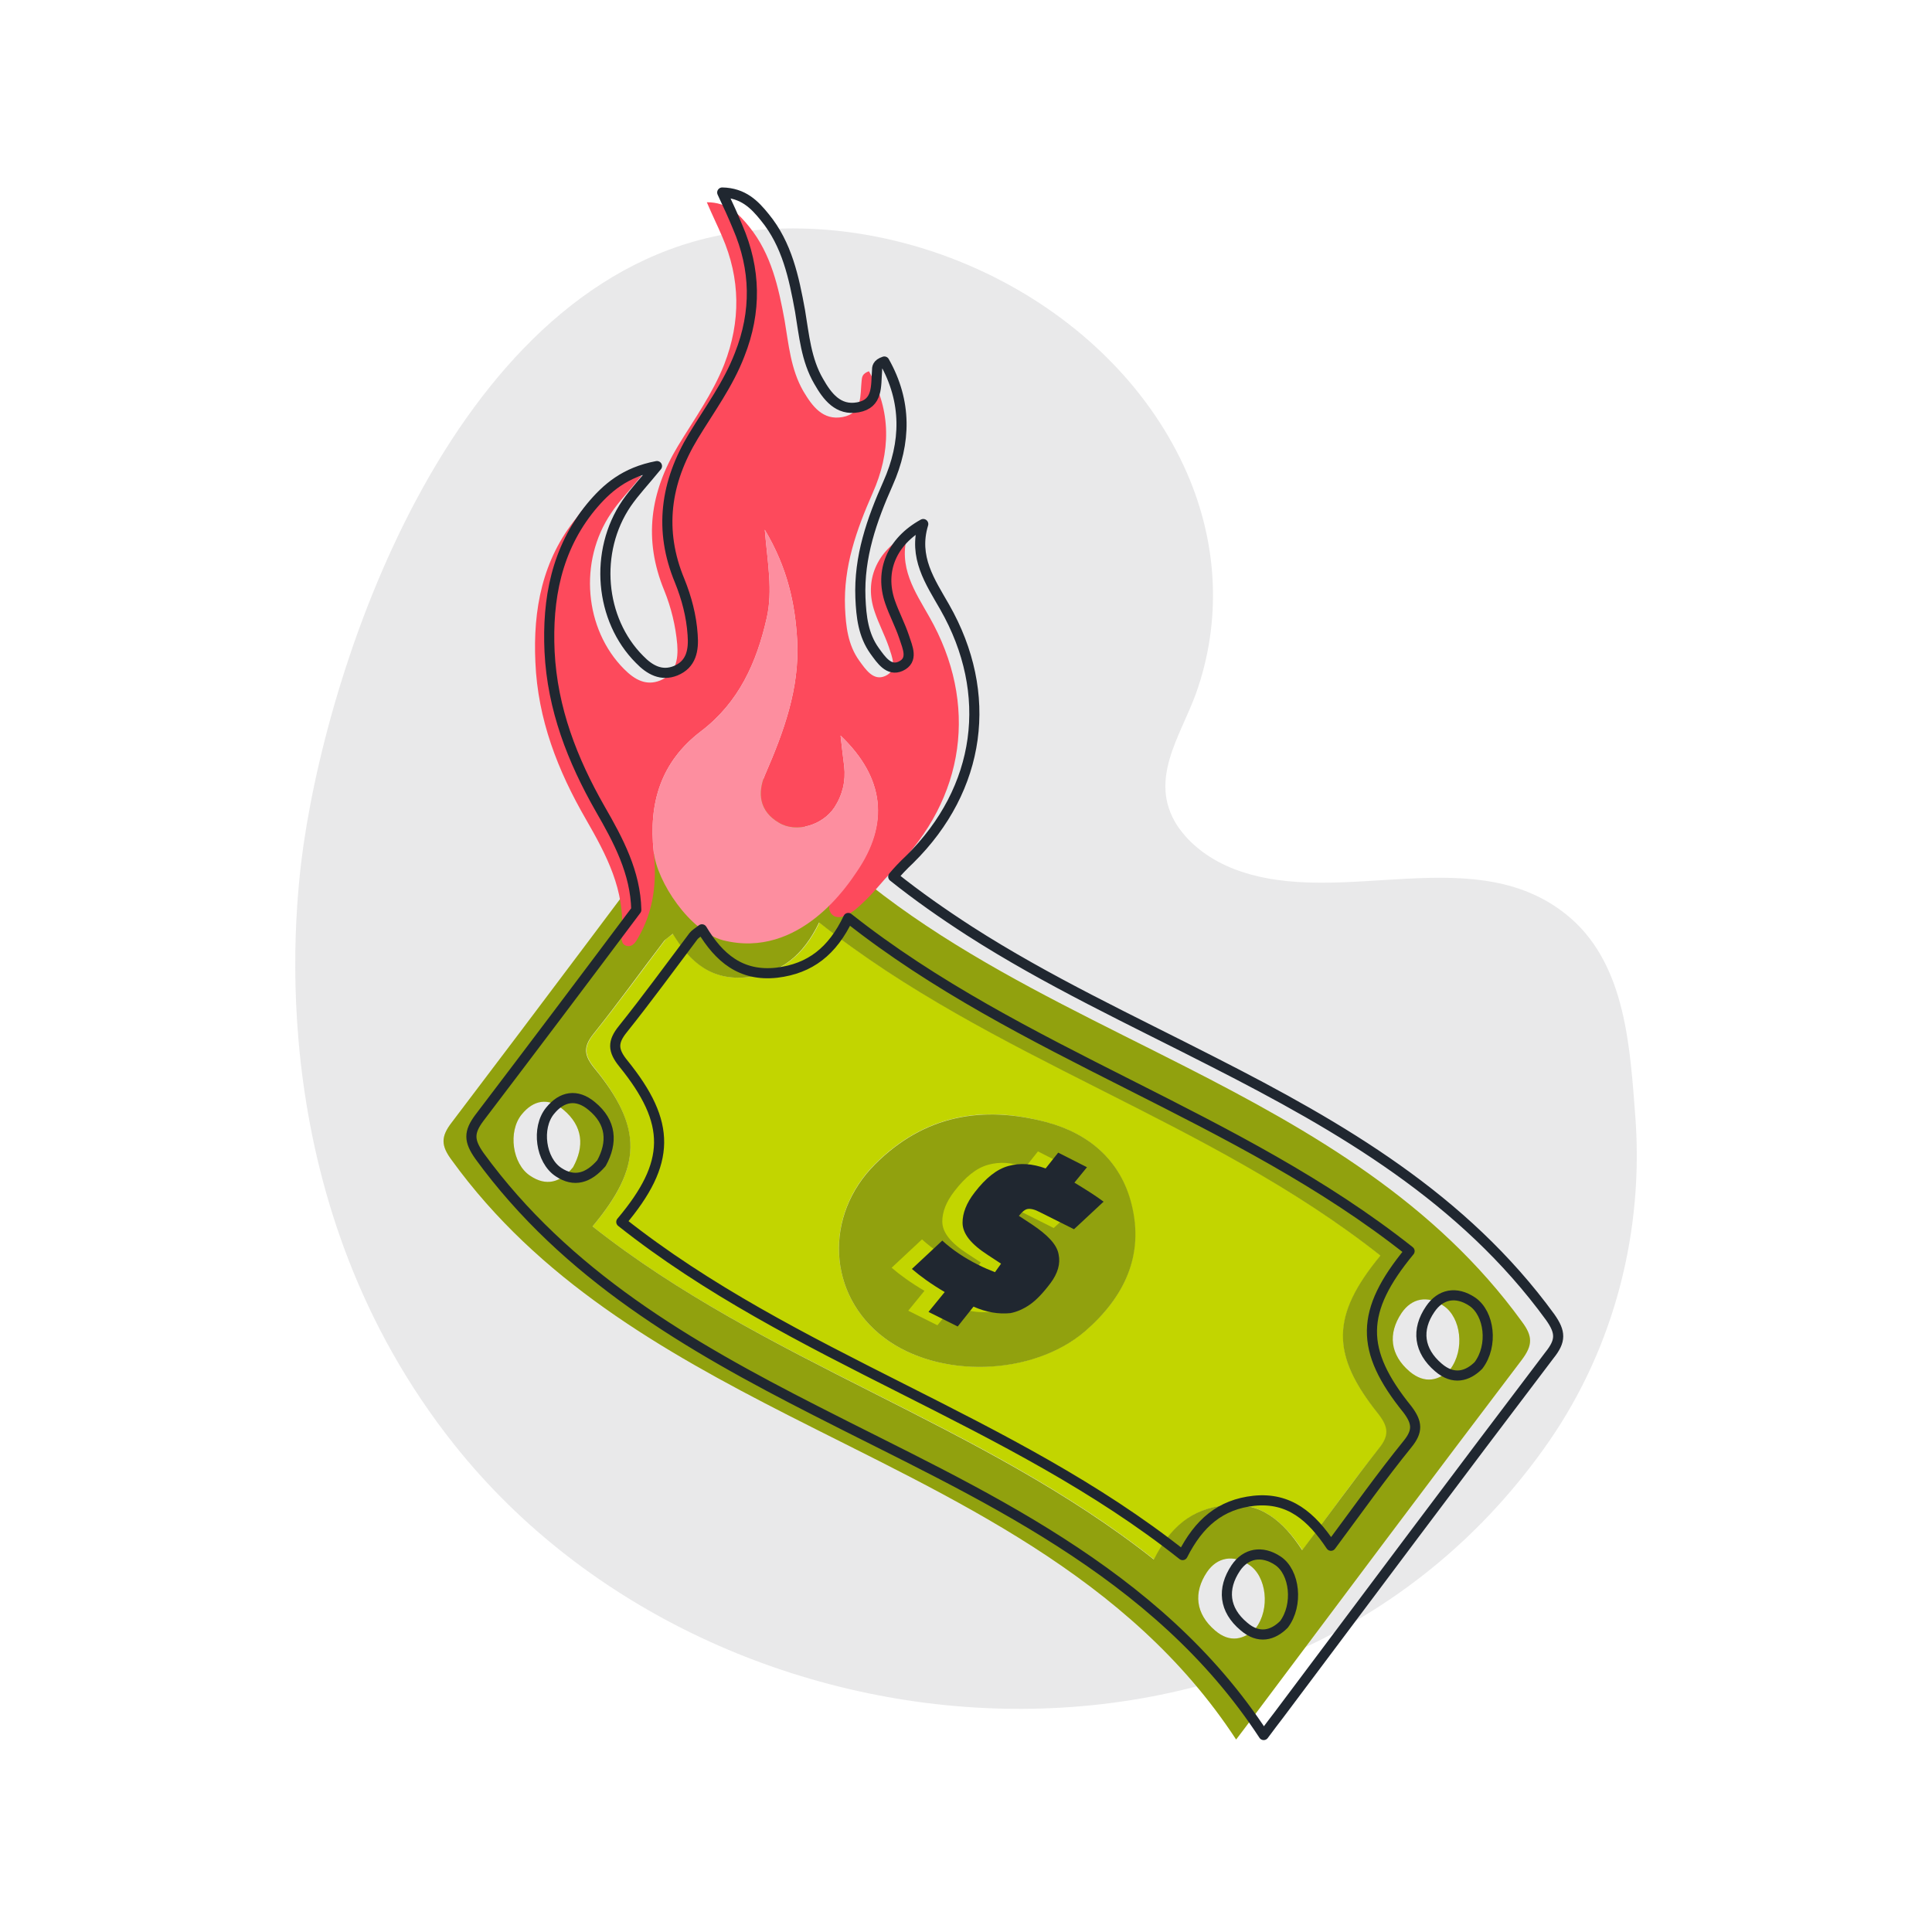 <svg xmlns="http://www.w3.org/2000/svg" xmlns:xlink="http://www.w3.org/1999/xlink" id="Layer_1" x="0px" y="0px" viewBox="0 0 476.7 476.7" style="enable-background:new 0 0 476.7 476.7;" xml:space="preserve"><style type="text/css">	.st0{opacity:0.1;fill:#202730;enable-background:new    ;}	.st1{fill:#C2D500;}	.st2{opacity:0.3;fill:#202730;enable-background:new    ;}	.st3{fill:#018702;}	.st4{fill:#202730;}	.st5{fill:#FD4A5C;}	.st6{fill:#FD8E9F;}	.st7{fill:none;stroke:#202730;stroke-width:2.497;stroke-linecap:round;stroke-linejoin:round;stroke-miterlimit:10;}</style><g>	<path class="st0" d="M382.3,355.5c-64.3,93-204.9,82.9-270.1,1.1c-47.4-59.5-39.9-130.1-37.3-148.2  c7.3-50.1,39.8-142.8,108.6-151.3C227,51.7,275.3,76.2,293,117c7.4,17.2,8.5,36.1,2.1,54.1c-3.9,10.7-11.8,21.3-4.7,32.5  c3.3,5,8.5,8.7,14.3,10.9c26.3,10,59.9-7.9,82.9,12.1c13.6,11.9,14.6,32.1,15.9,48.9C405.6,303.5,398.5,332,382.3,355.5z"></path>	<path class="st1" d="M182,183.2c13.2,20.2,30.7,35.1,50.2,47.6c19.2,12.3,39.9,22,60.3,32.4c31.4,16,61.7,33.5,83,62.9  c2.7,3.6,2.7,5.8,0,9.4c-22.4,29.5-44.6,59.2-66.8,88.8c-1.1,1.5-2.2,2.9-3.7,4.9c-13.2-20.2-30.7-35.1-50.2-47.6  c-19.2-12.3-39.9-22-60.3-32.4c-31.4-16-61.7-33.5-83-62.9c-2.7-3.6-2.8-5.8,0-9.4c22.4-29.5,44.6-59.2,66.8-88.8  C179.4,186.6,180.5,185.2,182,183.2z M146.2,302.6c42.5,33.6,95.9,48.5,138.5,82.2c4-8,9.3-12.5,17.6-13.4  c8.8-0.9,14.3,3.9,19,11.1c6.7-8.9,12.6-17.1,18.9-25.1c2.6-3.2,2.4-5.3-0.1-8.5c-11.8-14.7-11.7-24.3,0.5-39.1  c-42.5-33.6-95.9-48.4-138.5-82.2c-3.9,8.1-9.3,12.5-17.6,13.5c-8.9,1-14.3-3.7-18.5-10.7c-1.2,1-1.7,1.3-2.1,1.7  c-5.8,7.6-11.4,15.4-17.4,22.9c-2.6,3.2-2.5,5.3,0.1,8.5C158.7,278.2,158.5,287.9,146.2,302.6z M357.8,337.9  c3.7-4.9,2.7-12.8-1.6-15.7c-4-2.7-7.9-1.9-10.4,1.8c-3.4,5.1-2.8,10.3,2,14.4C351.6,341.6,355.1,340.6,357.8,337.9z M141.4,288  c2.8-5.1,2.5-10.1-2.4-14.2c-3.7-3.1-7.4-2.4-10.3,1.2c-3.4,4.2-2.3,12.2,2.1,15.1C134.8,292.8,138.3,291.8,141.4,288z   M187.2,209.8c-4.2-2.8-8-2.4-10.5,1.5c-3.2,5.1-2.9,10.5,1.9,14.6c3.8,3.3,8,2.2,10.7-1.9C192.7,218.8,191.5,213.9,187.2,209.8z   M309.8,401.8c3.7-4.8,2.7-12.9-1.6-15.7c-3.9-2.6-7.9-1.9-10.4,1.8c-3.4,5.1-2.8,10.3,2,14.4C303.5,405.5,307,404.5,309.8,401.8z"></path>	<path class="st1" d="M146.2,302.6c12.3-14.6,12.4-24.4,0.5-39.1c-2.6-3.2-2.7-5.3-0.1-8.5c6-7.5,11.6-15.2,17.4-22.9  c0.4-0.5,0.9-0.8,2.1-1.7c4.2,7,9.6,11.7,18.5,10.7c8.2-1,13.7-5.3,17.6-13.5c42.6,33.7,96,48.5,138.5,82.2  c-12.2,14.8-12.4,24.4-0.5,39.1c2.6,3.2,2.7,5.2,0.1,8.5c-6.4,7.9-12.3,16.2-18.9,25.1c-4.8-7.2-10.3-12-19-11.1  c-8.3,0.9-13.6,5.5-17.6,13.4C242.2,351,188.7,336.2,146.2,302.6z M218.2,330.1c13.4,10.1,36.5,9.4,49.4-1.6  c9.6-8.2,14.7-18.5,11.5-31.4c-2.7-10.9-10.5-17.4-20.9-20.2c-15.8-4.3-30.2-1.8-42.4,10.4C203.3,299.9,204.1,319.5,218.2,330.1z"></path>	<path class="st1" d="M218.2,330.1c-14.1-10.6-14.9-30.2-2.3-42.8c12.2-12.2,26.6-14.6,42.4-10.4c10.4,2.8,18.2,9.4,20.9,20.2  c3.2,12.8-1.9,23.1-11.5,31.4C254.7,339.6,231.6,340.2,218.2,330.1z"></path>	<path class="st2" d="M182,183.2c13.2,20.2,30.7,35.1,50.2,47.6c19.2,12.3,39.9,22,60.3,32.4c31.4,16,61.7,33.5,83,62.9  c2.7,3.6,2.7,5.8,0,9.4c-22.4,29.5-44.6,59.2-66.8,88.8c-1.1,1.5-2.2,2.9-3.7,4.9c-13.2-20.2-30.7-35.1-50.2-47.6  c-19.2-12.3-39.9-22-60.3-32.4c-31.4-16-61.7-33.5-83-62.9c-2.7-3.6-2.8-5.8,0-9.4c22.4-29.5,44.6-59.2,66.8-88.8  C179.4,186.6,180.5,185.2,182,183.2z M146.2,302.6c42.5,33.6,95.9,48.5,138.5,82.2c4-8,9.3-12.5,17.6-13.4  c8.8-0.9,14.3,3.9,19,11.1c6.7-8.9,12.6-17.1,18.9-25.1c2.6-3.2,2.4-5.3-0.1-8.5c-11.8-14.7-11.7-24.3,0.5-39.1  c-42.5-33.6-95.9-48.4-138.5-82.2c-3.9,8.1-9.3,12.5-17.6,13.5c-8.9,1-14.3-3.7-18.5-10.7c-1.2,1-1.7,1.3-2.1,1.7  c-5.8,7.6-11.4,15.4-17.4,22.9c-2.6,3.2-2.5,5.3,0.1,8.5C158.7,278.2,158.5,287.9,146.2,302.6z M357.8,337.9  c3.7-4.9,2.7-12.8-1.6-15.7c-4-2.7-7.9-1.9-10.4,1.8c-3.4,5.1-2.8,10.3,2,14.4C351.6,341.6,355.1,340.6,357.8,337.9z M141.4,288  c2.8-5.1,2.5-10.1-2.4-14.2c-3.7-3.1-7.4-2.4-10.3,1.2c-3.4,4.2-2.3,12.2,2.1,15.1C134.8,292.8,138.3,291.8,141.4,288z   M187.2,209.8c-4.2-2.8-8-2.4-10.5,1.5c-3.2,5.1-2.9,10.5,1.9,14.6c3.8,3.3,8,2.2,10.7-1.9C192.7,218.8,191.5,213.9,187.2,209.8z   M309.8,401.8c3.7-4.8,2.7-12.9-1.6-15.7c-3.9-2.6-7.9-1.9-10.4,1.8c-3.4,5.1-2.8,10.3,2,14.4C303.5,405.5,307,404.5,309.8,401.8z"></path>	<path class="st2" d="M218.2,330.1c-14.1-10.6-14.9-30.2-2.3-42.8c12.2-12.2,26.6-14.6,42.4-10.4c10.4,2.8,18.2,9.4,20.9,20.2  c3.2,12.8-1.9,23.1-11.5,31.4C254.7,339.6,231.6,340.2,218.2,330.1z"></path>	<path class="st3" d="M237.2,320.3c2.8-3.7,5.2-6.9,7.8-10.4c2.4,2.3,5.1,4.5,2.8,8.1C245.3,321.8,241.6,321.9,237.2,320.3z"></path>	<path class="st3" d="M252.7,290.5c-2.6,3.5-4.9,6.6-7.3,9.8c-3.6-1.4-5-4.2-3.3-7.2C244.3,289.2,248.3,289.1,252.7,290.5z"></path>	<g>		<path class="st1" d="M256.1,284.1l7.1,3.6l-3.1,3.8c2.8,1.7,5.2,3.2,7.2,4.7L260,303l-8.4-4.2c-1.3-0.7-2.3-0.9-3-0.8   s-1.4,0.7-2.2,1.7l3.2,2.1c3.9,2.6,6.2,5.1,6.6,7.4c0.5,2.3-0.2,4.7-2,7.1c-1.8,2.4-3.5,4.2-5.1,5.3s-3.2,1.8-4.8,2.1   c-2.9,0.3-5.9-0.2-9.1-1.6l-3.9,4.9l-7.2-3.6l4-4.9c-3.4-2-6-3.9-8.1-5.7l7.5-7c2.5,2.3,5.5,4.3,8.9,6c1.4,0.7,2.8,1.3,4.1,1.8   l1.5-2.1l-3.2-2.1c-4.2-2.7-6.3-5.3-6.3-8c0-2.3,0.9-4.8,3-7.5c2.7-3.5,5.4-5.7,8.3-6.5c2.9-0.8,5.9-0.6,9.2,0.6L256.1,284.1z"></path>	</g>	<g>		<g>			<path class="st4" d="M261.1,284.4l7.1,3.6l-3.1,3.8c2.8,1.7,5.2,3.2,7.2,4.7l-7.3,6.8l-8.4-4.2c-1.3-0.7-2.3-0.9-3-0.8    s-1.4,0.7-2.2,1.7l3.2,2.1c3.9,2.6,6.2,5,6.6,7.4c0.5,2.3-0.2,4.7-2,7.1s-3.5,4.2-5.1,5.3s-3.2,1.8-4.8,2.1    c-2.9,0.3-5.9-0.2-9.1-1.6l-3.9,4.9l-7.2-3.6l4-4.9c-3.4-2-6-3.9-8.1-5.7l7.5-7c2.5,2.3,5.5,4.3,8.9,6c1.4,0.7,2.8,1.3,4.1,1.8    l1.5-2.1l-3.2-2.1c-4.2-2.7-6.3-5.3-6.3-8c0-2.3,0.9-4.8,3-7.5c2.7-3.5,5.4-5.7,8.3-6.5c2.9-0.8,5.9-0.6,9.2,0.6L261.1,284.4z"></path>		</g>	</g>	<path class="st5" d="M158.3,117.4c-3.1,3.8-5.6,6.3-7.5,9.2c-8.1,11.9-6.6,28.7,3.2,38.5c2.6,2.6,5.4,4.2,8.9,2.8  c3.8-1.6,4.5-5.1,4.2-8.9c-0.4-4.6-1.5-9.1-3.2-13.3c-5.2-12.6-3.5-24.3,3.4-35.7c4-6.6,8.5-12.8,11.4-20.1  c4.1-10.6,4-21.1-0.5-31.5c-1.1-2.6-2.4-5.2-3.8-8.5c5.2,0,8,3,10.5,6.1c5.4,6.7,7.2,14.9,8.7,23.1c1,5.9,1.5,12,4.6,17.4  c2.2,3.7,4.8,7.3,9.7,6.4c5-0.9,4.3-5.4,4.7-9c0.1-0.8,0.1-1.7,1.8-2.3c5.6,9.9,5.4,20,0.9,30.1c-4,9.1-7.2,18.1-6.8,28.2  c0.2,4.6,0.7,9.2,3.5,13.1c1.6,2.2,3.5,5.1,6.4,3.8c3.2-1.4,1.7-4.7,0.9-7.2c-1-2.9-2.5-5.7-3.5-8.7c-2.6-7.6,0.4-14.9,8.2-19.2  c-2.5,8.2,1.8,14.3,5.3,20.5c12.2,21.4,8.9,44.8-8.6,62.2c-3.8,3.8-4.7,5.6-8.7,9.2c-6.4,5.8-8.2,0.6-7.1-0.6  c2.5-2.6,4.4-5.2,6.3-7.9c8.3-11.8,7.1-23.2-3.8-33.6c0.3,2.8,0.6,5.2,0.9,7.6c0.4,3.6-0.4,7-2.4,10.1c-2.9,4.4-9.4,6.4-13.7,3.8  c-4.8-2.8-5.4-7.3-3.4-11.9c4.6-10.6,8.5-21.2,7.9-33c-0.5-9.2-2.4-18-8-27.4c0.7,8.3,2,14.9,0.5,21.7c-2.5,11.1-6.9,20.9-16.2,28  c-10,7.6-13,17.8-11.7,29.8c0.8,7.4,0,14.5-3.8,21.1c-0.6,1.1-1.4,2.4-2.8,2.1c-1.5-0.3-1.4-1.9-1.3-3.1  c0.9-10.6-3.8-19.4-8.8-28.1c-7-12.1-11.9-24.7-12.5-38.8c-0.6-13,1.7-25.3,10.2-35.7C145.8,122.8,150.4,118.9,158.3,117.4z"></path>	<g>		<path class="st6" d="M207.4,181.5c0.3,2.8,0.6,5.2,0.9,7.6c0.4,3.6-0.4,7-2.4,10.1c-2.9,4.4-9.4,6.4-13.7,3.8   c-4.8-2.8-5.4-7.3-3.4-11.9c4.6-10.6,8.5-21.2,7.9-33c-0.5-9.2-2.4-18-8-27.4c0.7,8.3,2,14.9,0.5,21.7c-2.5,11.1-6.9,20.9-16.2,28   c-10,7.6-13,17.8-11.7,29.8c0.8,7.4,8.9,19.6,17.1,21.8c19,4.8,31.1-14.1,33-16.9C219.5,203.3,218.3,191.9,207.4,181.5z"></path>	</g>	<path class="st7" d="M382.5,325c-21.4-29.4-51.6-46.9-83-62.9c-20.3-10.4-41-20-60.3-32.4c-6.5-4.2-12.8-8.6-18.8-13.4  c1.1-1.3,2.3-2.6,4.1-4.3c17.6-17.4,20.8-40.8,8.6-62.2c-3.6-6.3-7.8-12.3-5.3-20.5c-7.8,4.3-10.8,11.6-8.2,19.2  c1,2.9,2.5,5.7,3.5,8.7c0.8,2.5,2.4,5.7-0.9,7.2c-2.9,1.3-4.8-1.6-6.4-3.8c-2.8-3.9-3.3-8.4-3.5-13.1c-0.4-10.1,2.8-19.2,6.8-28.2  c4.5-10.1,4.7-20.2-0.9-30.1c-1.8,0.6-1.8,1.5-1.8,2.3c-0.3,3.7,0.3,8.1-4.7,9c-4.9,0.9-7.6-2.7-9.7-6.4  c-3.1-5.3-3.6-11.4-4.6-17.4c-1.5-8.2-3.2-16.4-8.7-23.1c-2.5-3.1-5.3-6-10.5-6.1c1.5,3.2,2.7,5.8,3.8,8.5  c4.5,10.4,4.7,20.9,0.5,31.5c-2.8,7.3-7.4,13.5-11.4,20.1c-6.9,11.4-8.6,23.2-3.4,35.7c1.7,4.2,2.9,8.7,3.2,13.3  c0.3,3.8-0.3,7.3-4.2,8.9c-3.5,1.4-6.4-0.2-8.9-2.8c-9.8-9.8-11.3-26.6-3.2-38.5c2-2.9,4.4-5.4,7.5-9.2  c-7.9,1.5-12.4,5.4-16.3,10.1c-8.5,10.4-10.8,22.7-10.2,35.7c0.7,14.1,5.6,26.7,12.5,38.8c4.5,7.8,8.7,15.7,8.9,24.9  c-12.8,17.1-25.7,34.2-38.7,51.3c-2.7,3.6-2.6,5.7,0,9.4c21.4,29.4,51.6,46.9,83,62.9c20.3,10.4,41,20,60.3,32.4  c19.5,12.5,37,27.4,50.2,47.6c1.5-2,2.6-3.5,3.7-4.9c22.2-29.6,44.4-59.3,66.8-88.8C385.2,330.8,385.1,328.7,382.5,325z M148.4,287  c-3.2,3.7-6.7,4.8-10.6,2.2c-4.4-2.9-5.5-10.9-2.1-15.1c2.9-3.6,6.6-4.3,10.3-1.2C150.9,276.9,151.2,281.9,148.4,287z M316.8,400.8  c-2.7,2.7-6.2,3.7-9.9,0.5c-4.9-4.1-5.4-9.3-2-14.4c2.5-3.7,6.5-4.4,10.4-1.8C319.5,387.9,320.4,396,316.8,400.8z M347.3,356.3  c-6.4,7.9-12.3,16.2-18.9,25.1c-4.8-7.2-10.3-12-19-11.1c-8.3,0.9-13.6,5.5-17.6,13.4c-42.5-33.7-96-48.5-138.5-82.2  c12.3-14.6,12.4-24.4,0.5-39.1c-2.6-3.2-2.7-5.3-0.1-8.5c6-7.5,11.6-15.2,17.4-22.9c0.4-0.5,0.9-0.8,2.1-1.7  c4.2,7,9.6,11.7,18.5,10.7c8.2-1,13.7-5.3,17.6-13.5c42.6,33.7,96,48.5,138.5,82.2c-12.2,14.8-12.4,24.4-0.5,39.1  C349.7,351,349.9,353.1,347.3,356.3z M364.8,336.9c-2.7,2.7-6.2,3.7-9.9,0.5c-4.8-4.1-5.5-9.3-2-14.4c2.5-3.7,6.4-4.5,10.4-1.8  C367.5,324.1,368.5,332,364.8,336.9z"></path></g></svg>